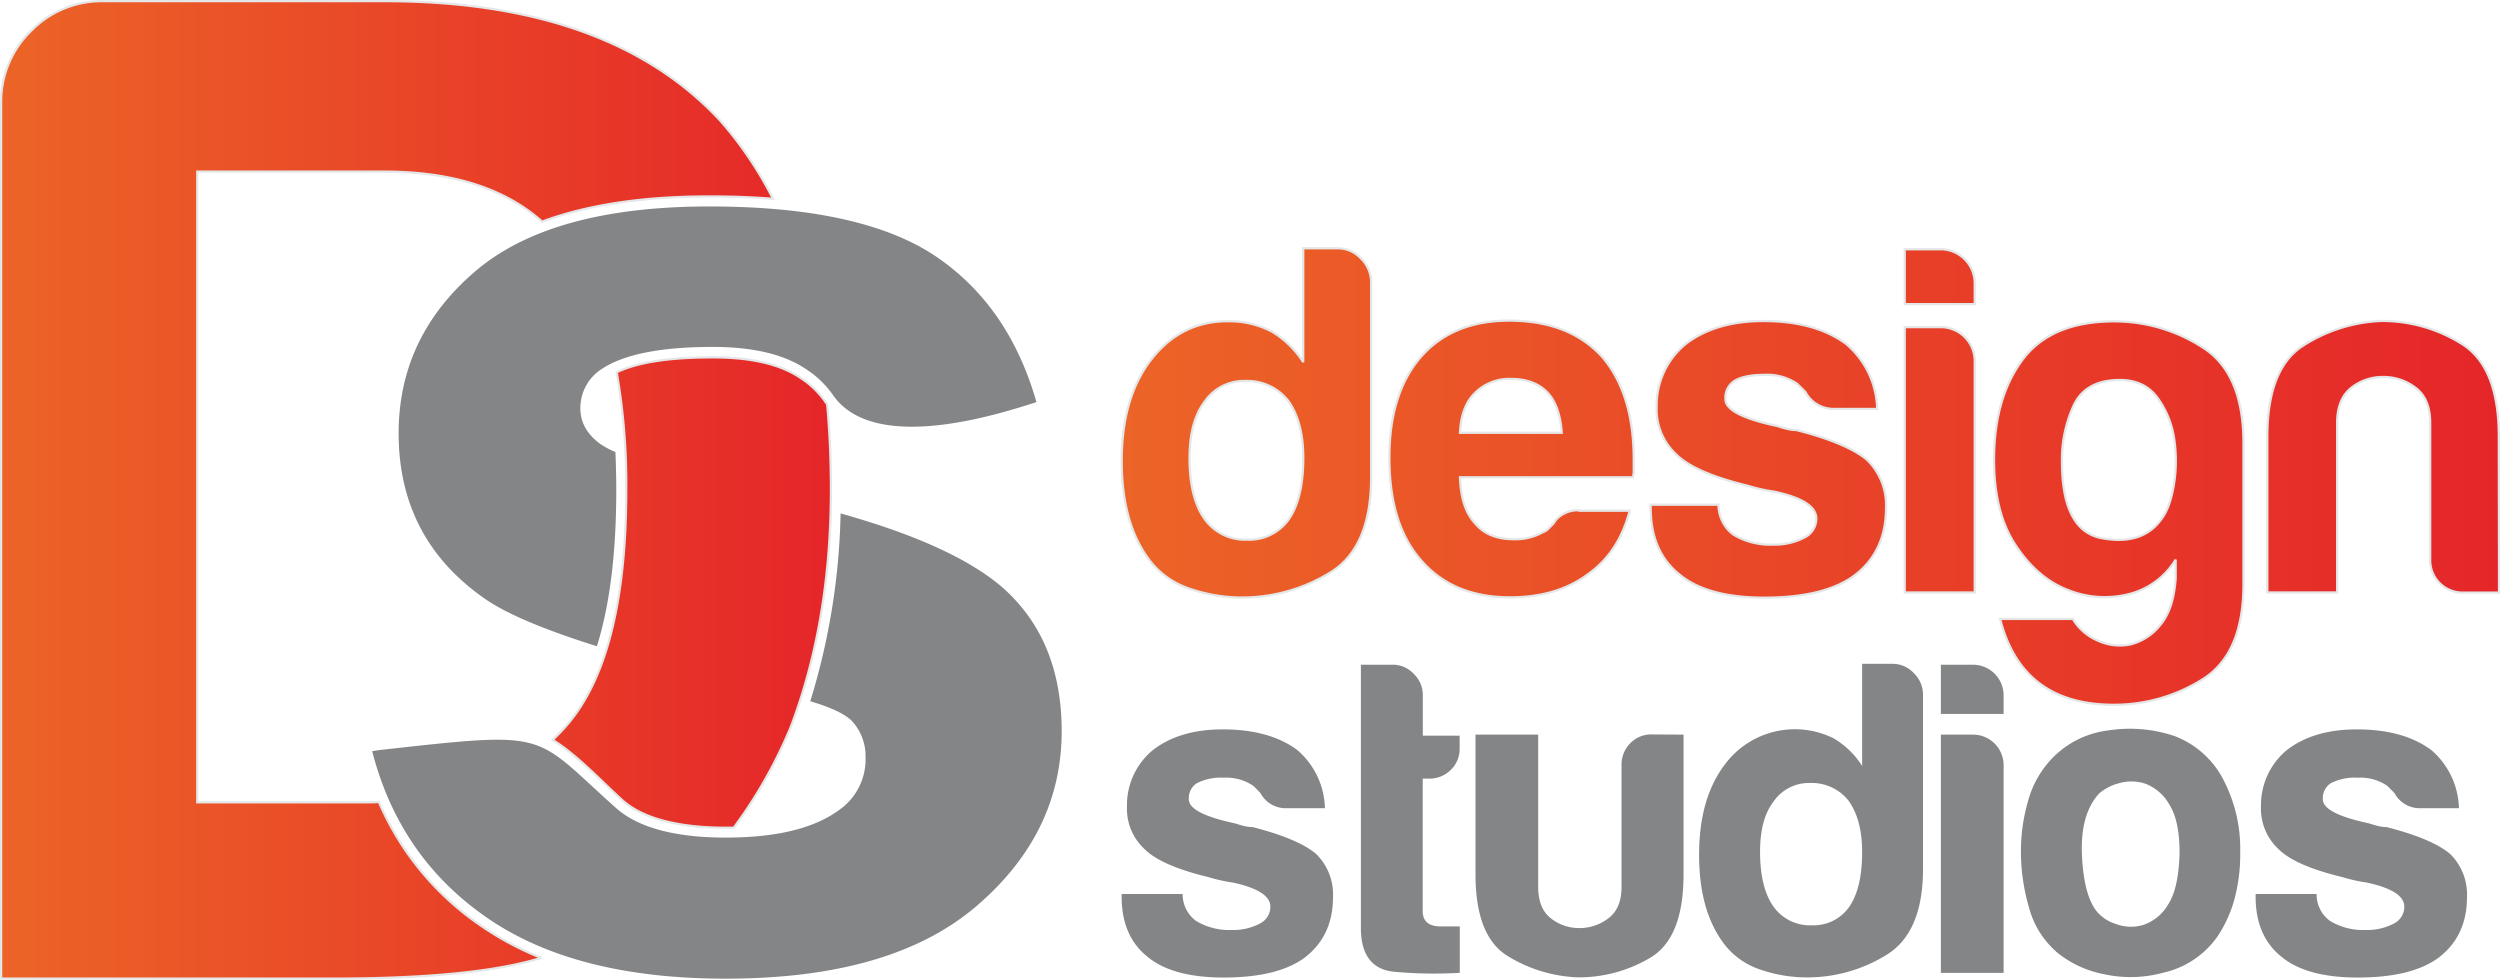 <svg id="Layer_1" data-name="Layer 1" xmlns="http://www.w3.org/2000/svg" xmlns:xlink="http://www.w3.org/1999/xlink" viewBox="0 0 549.88 215.5"><defs><style>.cls-1,.cls-3{stroke:#e5e6e7;stroke-miterlimit:2.61;stroke-width:0.5px;}.cls-1{fill:url(#GradientFill_1);}.cls-2{fill:#838587;}.cls-3{fill:url(#GradientFill_1-2);}</style><linearGradient id="GradientFill_1" x1="271.56" y1="106.61" x2="574.49" y2="106.61" gradientUnits="userSpaceOnUse"><stop offset="0" stop-color="#ec6427"/><stop offset="1" stop-color="#e52629"/></linearGradient><linearGradient id="GradientFill_1-2" x1="25.12" y1="109.61" x2="207.64" y2="109.61" xlink:href="#GradientFill_1"/></defs><path class="cls-1" d="M311.51,56.46H319a7,7,0,0,1,5.27,2.3,7.36,7.36,0,0,1,2.19,5.16v42.81q0,15.57-9,21.06a36.85,36.85,0,0,1-19.53,5.5,35.23,35.23,0,0,1-11.2-1.87,18.43,18.43,0,0,1-8.77-6q-6.37-8.11-6.37-22.18c0-9.2,2.12-16.61,6.37-22.15q6.57-8.56,16.89-8.58a20.44,20.44,0,0,1,9.67,2.22,20.75,20.75,0,0,1,7,6.79v-25Zm-25,46.09c0,5.84,1.09,10.32,3.27,13.39a10.93,10.93,0,0,0,9.44,4.61,10.65,10.65,0,0,0,9.22-4.61c2.06-3.07,3.09-7.55,3.09-13.39,0-5.26-1.11-9.44-3.3-12.51a11.46,11.46,0,0,0-9.44-4.38,10.51,10.51,0,0,0-9,4.61q-3.27,4.38-3.27,12.28Zm85.82,11.64h11q-2.41,9.21-9.22,14-6.8,5.06-17.11,5.06-12.52,0-19.54-8.13-7-7.89-7-22.61,0-14,6.8-22,7-8.11,19.53-8.13,13.18,0,20.42,7.91c4.68,5.41,7,13,7,22.6v2.42a3.41,3.41,0,0,1-.23,1.53H346c.16,4.56,1.24,7.91,3.3,10.1,1.9,2.34,4.74,3.52,8.56,3.52a12.35,12.35,0,0,0,6.34-1.53,3.12,3.12,0,0,0,1.22-.77c.36-.38.77-.77,1.2-1.22a4.83,4.83,0,0,1,1.65-1.74,6.51,6.51,0,0,1,4.07-1.1ZM346,97.06h22.38c-.29-4-1.31-6.86-3.06-8.77-1.91-2.05-4.61-3.08-8.14-3.08a10.66,10.66,0,0,0-7.88,3.08c-2.06,2-3.14,5-3.3,8.77Zm41.94,15.81h14.93a8.06,8.06,0,0,0,3.28,6.58,15.68,15.68,0,0,0,8.78,2.19,14,14,0,0,0,6.79-1.54,4.62,4.62,0,0,0,2.65-4.16c0-2.64-3.07-4.6-9.22-5.93a38.29,38.29,0,0,1-5.93-1.32c-7.76-1.89-12.94-4.17-15.58-6.8a13.46,13.46,0,0,1-4.39-10.54,17.45,17.45,0,0,1,6.37-13.82q6.57-5.06,17.12-5.06,11.4,0,18.22,5.06a19.34,19.34,0,0,1,6.8,14.27h-9.44a7,7,0,0,1-6.36-3.73h0l-1.77-1.76a11.74,11.74,0,0,0-7.23-2c-2.94,0-5.13.45-6.58,1.33a4.4,4.4,0,0,0-2,4q0,3.51,11.41,5.92a23.14,23.14,0,0,0,2.3.65,7.83,7.83,0,0,0,1.87.23c7.46,1.89,12.64,4.1,15.59,6.57a13.91,13.91,0,0,1,4.16,10.54c0,6.45-2.34,11.41-7,14.93-4.39,3.23-11,4.84-19.75,4.84q-12.53,0-18.65-5.06c-4.25-3.38-6.37-8.26-6.37-14.71v-.65Zm55.91-39.06h7.91a7.48,7.48,0,0,1,7.46,7.45v50.92H443.82V73.81Zm0-17.13h7.91a7.51,7.51,0,0,1,7.46,7.46v4.61H443.82V56.68Zm59.56,72v-3.73a16.78,16.78,0,0,1-10.66,7.68,21.67,21.67,0,0,1-13.27-1.09c-4.39-1.75-8.14-5-11.29-9.78s-4.73-11-4.73-18.76q0-13.59,6.26-22t20.08-8.46a35.81,35.81,0,0,1,19.53,5.72q9,5.69,9,21.07v31q0,15.33-9,20.95a36.46,36.46,0,0,1-19.53,5.6q-20.2,0-25-18.88h16a11.68,11.68,0,0,0,5.4,4.72,11.49,11.49,0,0,0,7.23.88,12.06,12.06,0,0,0,6.6-4.28c2-2.35,3.11-5.87,3.4-10.55Zm-25-25.22c0,10.08,2.92,15.69,8.77,16.77s10.17-.24,12.95-4c1.31-1.62,2.27-4.14,2.86-7.59a32.33,32.33,0,0,0,.1-10.2,20.27,20.27,0,0,0-3.61-9c-1.91-2.65-4.68-4-8.35-4q-7.44,0-10.09,5.48a28.36,28.36,0,0,0-2.63,12.52Zm96.13,28.74h-7.67a7.13,7.13,0,0,1-7.48-7.45h0V94.88c0-3.53-1.05-6.07-3.18-7.69A11.55,11.55,0,0,0,549,84.78a11.19,11.19,0,0,0-7,2.41c-2,1.62-3.07,4.16-3.07,7.69v37.3H523.57V97.94q0-14.91,7.79-20a34.35,34.35,0,0,1,17.23-5.49,33,33,0,0,1,17.78,5.06q8.13,5.06,8.12,20.41Z" transform="translate(-24.87 -1.86)"/><path class="cls-2" d="M271.56,198.5H285a7.18,7.18,0,0,0,2.94,5.91,14.08,14.08,0,0,0,7.88,2,12.5,12.5,0,0,0,6.1-1.38,4.14,4.14,0,0,0,2.37-3.73q0-3.54-8.26-5.32a36.57,36.57,0,0,1-5.34-1.19c-7-1.69-11.61-3.74-14-6.1a12.09,12.09,0,0,1-3.94-9.46,15.66,15.66,0,0,1,5.72-12.41q5.9-4.54,15.37-4.53,10.23,0,16.36,4.53a17.4,17.4,0,0,1,6.09,12.81h-8.47a6.3,6.3,0,0,1-5.72-3.34h0c-.52-.54-1-1.06-1.58-1.59a10.49,10.49,0,0,0-6.49-1.78,11.66,11.66,0,0,0-5.91,1.2,3.94,3.94,0,0,0-1.77,3.54c0,2.11,3.42,3.87,10.24,5.32a20.63,20.63,0,0,0,2.07.59,7.25,7.25,0,0,0,1.68.2c6.69,1.7,11.35,3.68,14,5.9a12.49,12.49,0,0,1,3.73,9.46c0,5.79-2.11,10.24-6.3,13.41q-5.91,4.32-17.73,4.33-11.24,0-16.74-4.54-5.71-4.53-5.72-13.2v-.59Zm74.32,17.34a97.59,97.59,0,0,1-14.1-.21c-5-.38-7.58-3.61-7.58-9.64V148.07h7.1a6.24,6.24,0,0,1,4.52,2,6.44,6.44,0,0,1,2,4.72v8.88h8.1v2.76a6.4,6.4,0,0,1-2,4.82,6.6,6.6,0,0,1-4.74,1.87h-1.38v29.15c0,2.23,1.32,3.36,4,3.36h4.15v10.24Zm49.29-52.4v30.73q0,14-7.3,18.33a30.72,30.72,0,0,1-16,4.33,31.6,31.6,0,0,1-15.46-4.74q-7-4.34-7-17.92V163.44h13.79v33.48c0,3.15.92,5.46,2.75,6.9a10,10,0,0,0,6.32,2.17,10.36,10.36,0,0,0,6.4-2.17c1.91-1.44,2.86-3.75,2.86-6.9V170.13h0a6.62,6.62,0,0,1,1.86-4.73,6.41,6.41,0,0,1,4.84-2Zm39.25-15.57h6.69a6.29,6.29,0,0,1,4.73,2.07,6.56,6.56,0,0,1,2,4.62V193q0,14-8.07,18.91a33,33,0,0,1-17.54,4.93,31.3,31.3,0,0,1-10.05-1.68,16.55,16.55,0,0,1-7.88-5.41q-5.72-7.29-5.71-19.91c0-8.27,1.9-14.92,5.71-19.89a19.18,19.18,0,0,1,23.85-5.71,18.65,18.65,0,0,1,6.3,6.09V147.87ZM412,189.24c0,5.25,1,9.26,2.93,12a9.82,9.82,0,0,0,8.48,4.14,9.54,9.54,0,0,0,8.26-4.14q2.79-4.14,2.78-12c0-4.72-1-8.47-2.95-11.22a10.31,10.31,0,0,0-8.48-3.94,9.47,9.47,0,0,0-8.09,4.13c-2,2.63-2.93,6.31-2.93,11Zm39.77-25.8h7.1a6.73,6.73,0,0,1,6.7,6.69v45.71h-13.8v-52.4Zm0-15.37h7.1a6.74,6.74,0,0,1,6.7,6.69v4.13h-13.8V148.07Zm25.32,63.05a19.39,19.39,0,0,1-5.91-9.57A43.63,43.63,0,0,1,469.38,189a39,39,0,0,1,1.48-10.64,21.77,21.77,0,0,1,4.61-8.85,20.53,20.53,0,0,1,13.2-7,30.58,30.58,0,0,1,14.58,1.28,20.11,20.11,0,0,1,11,10.26,32.64,32.64,0,0,1,3.36,15.16,38,38,0,0,1-1.38,10.83,28.32,28.32,0,0,1-3.55,7.7,19.85,19.85,0,0,1-12,8.07,27.22,27.22,0,0,1-13.09.31,23.13,23.13,0,0,1-10.54-5Zm9.45-34.69q-4.14,4.55-3.74,13.5t3.35,12.51a8.86,8.86,0,0,0,4.14,2.66,9.4,9.4,0,0,0,6,.2,10.07,10.07,0,0,0,5.43-4.44c1.56-2.36,2.42-6.17,2.55-11.41q0-7.12-2.26-10.64a10.24,10.24,0,0,0-5.21-4.55,9.69,9.69,0,0,0-5.93-.1,10.63,10.63,0,0,0-4.33,2.27ZM521,198.5h13.41a7.21,7.21,0,0,0,2.94,5.91,14.1,14.1,0,0,0,7.89,2,12.48,12.48,0,0,0,6.09-1.38,4.14,4.14,0,0,0,2.38-3.73q0-3.54-8.27-5.32a36.38,36.38,0,0,1-5.33-1.19c-7-1.69-11.62-3.74-14-6.1a12.12,12.12,0,0,1-3.93-9.46,15.68,15.68,0,0,1,5.71-12.41q5.9-4.54,15.36-4.53,10.25,0,16.37,4.53a17.41,17.41,0,0,1,6.1,12.81h-8.47a6.29,6.29,0,0,1-5.72-3.34h0c-.52-.54-1.05-1.06-1.58-1.59a10.53,10.53,0,0,0-6.49-1.78,11.68,11.68,0,0,0-5.92,1.2,3.94,3.94,0,0,0-1.76,3.54c0,2.11,3.41,3.87,10.24,5.32a19.81,19.81,0,0,0,2.06.59,7.25,7.25,0,0,0,1.68.2c6.69,1.7,11.35,3.68,14,5.9a12.46,12.46,0,0,1,3.73,9.46c0,5.79-2.1,10.24-6.3,13.41-3.93,2.88-9.86,4.33-17.72,4.33q-11.25,0-16.75-4.54-5.71-4.53-5.72-13.2Z" transform="translate(-24.87 -1.86)"/><path class="cls-3" d="M25.12,217.11V24.62A21.7,21.7,0,0,1,31.67,8.68,21.74,21.74,0,0,1,47.62,2.11H109.5q49.37,0,73.76,26.25a81.61,81.61,0,0,1,11.63,17.23c-4.66-.37-9.34-.52-14-.52-12.15,0-25.23,1.26-36.78,5.54q-12.4-11-34.65-11H68.26V178.34h35.63c1.47,0,2.91,0,4.32-.08a63,63,0,0,0,22.43,27.19,66.44,66.44,0,0,0,13.3,7.1l-.68.2q-15,4.4-45.66,4.36Zm121.3-52.5c5.25,3.16,11.14,9.51,15.4,13.32,5.63,5,15.45,6,22.66,6l1.77,0a103.21,103.21,0,0,0,12.64-22.39q8.72-23.11,8.75-51.89,0-9.87-.83-18.87c-.21-.28-.42-.57-.62-.86a19.31,19.31,0,0,0-5-4.79c-5.45-3.8-13-4.67-19.48-4.67-6.06,0-15.2.38-21.2,3.28a144,144,0,0,1,2.1,25.91q0,37.53-13.76,52.49C148.08,163,147.27,163.79,146.42,164.61Z" transform="translate(-24.87 -1.86)"/><path class="cls-2" d="M106.73,167.08l1.72-.26c37.92-4.2,33.29-3.87,51.9,12.75,5.28,4.7,14,6.52,24.13,6.52,11.12,0,19.48-2,25.07-6.15a13.56,13.56,0,0,0,5.7-11.44,11.36,11.36,0,0,0-3.09-8.15q-2.35-2.26-9.07-4.25a149.59,149.59,0,0,0,6.67-41.31q24.23,6.78,35.15,15.89,13.47,11.52,13.48,32c0,14.89-6.22,27.74-18.7,38.44s-30.82,16-55.21,16q-33.21,0-52.59-13.47c-12.9-8.93-21.19-21.15-25.16-36.56ZM156.16,144c3.44-11,4.26-23.74,4.26-34.43,0-2.76-.07-5.53-.19-8.29a18,18,0,0,1-3.43-1.85c-2.87-2.15-4.28-4.7-4.28-7.78a10.21,10.21,0,0,1,4.86-8.73q7.35-4.77,24.33-4.75c9,0,15.88,1.69,20.73,5.07A21,21,0,0,1,208,88.63c8.76,12.9,35,4.87,44.84,1.67q-6.1-21.3-22.3-32.16c-10.81-7.21-27.37-10.87-49.62-10.87q-35,0-51.7,14.42-12.88,11.1-15.81,26.24a48.64,48.64,0,0,0-.86,9.22q0,23.41,19.28,36.62Q139,138.62,156.16,144Z" transform="translate(-24.87 -1.86)"/></svg>